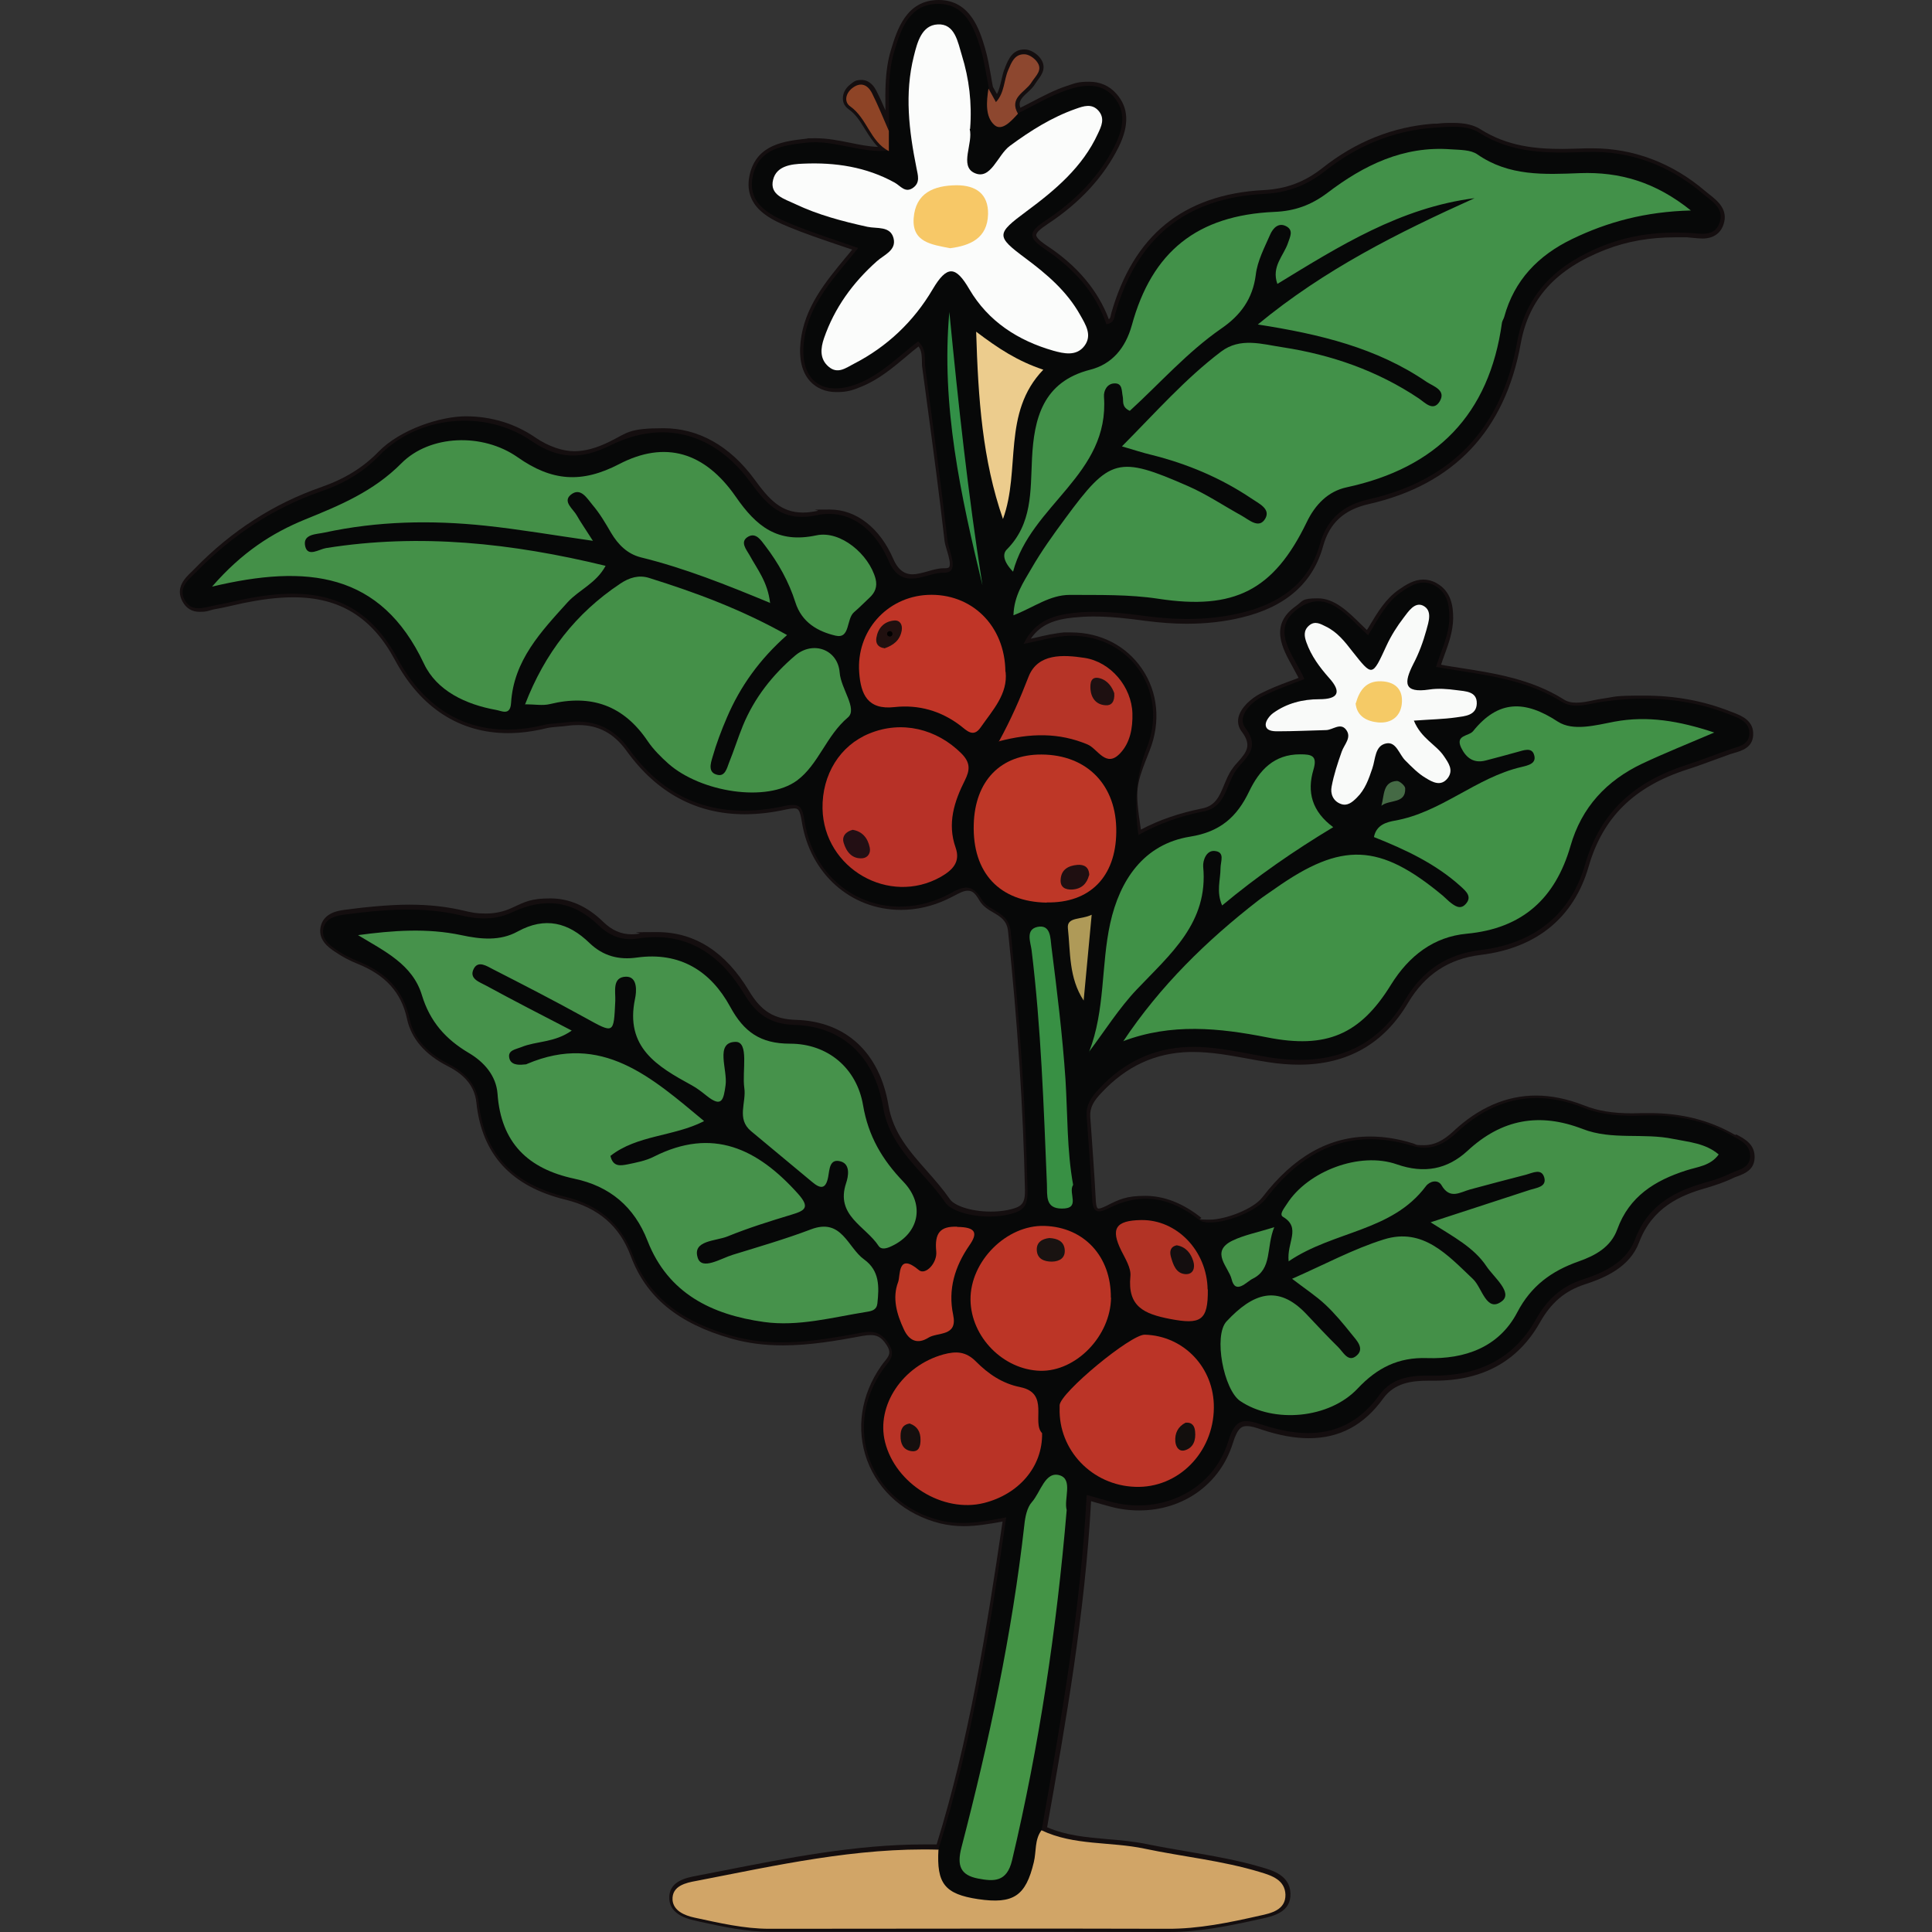 <svg version="1.0" preserveAspectRatio="xMidYMid meet" height="500" viewBox="0 0 375 375" zoomAndPan="magnify" width="500" xmlns:xlink="http://www.w3.org/1999/xlink" xmlns="http://www.w3.org/2000/svg"><rect x="0" y="0" width="375" height="375" fill="#333333" stroke="none"/><defs><g></g><clipPath id="7419d2677e"><path clip-rule="nonzero" d="M 34 0 L 340.734 0 L 340.734 375 L 34 375 Z M 34 0"></path></clipPath></defs><g clip-path="url(#7419d2677e)"><path fill-rule="nonzero" fill-opacity="1" d="M 336.809 220.285 C 336.613 220.207 336.453 220.09 336.297 220.012 C 331.602 217.387 326.242 216.055 320.332 216.055 C 314.422 216.055 319.316 216.055 318.805 216.055 C 318.062 216.055 317.398 216.094 316.77 216.094 C 313.055 216.094 310.117 215.621 307.496 214.566 C 304.289 213.312 301.156 212.645 298.145 212.645 C 292.391 212.645 286.992 214.996 282.102 219.578 C 280.145 221.422 278.344 222.281 276.426 222.281 C 274.508 222.281 275.016 222.164 274.273 221.93 C 271.379 221.027 268.598 220.598 265.938 220.598 C 257.953 220.598 251.105 224.477 245 232.426 C 243.242 234.699 237.84 236.734 234.789 236.734 C 231.734 236.734 233.34 236.5 233.184 236.383 C 229.66 233.562 225.984 232.113 222.305 232.113 C 218.625 232.113 217.258 232.777 214.715 234.07 C 213.891 234.465 213.461 234.582 213.266 234.582 C 213.07 234.582 212.758 234.582 212.68 232.738 C 212.402 227.375 211.973 221.969 211.621 216.758 C 211.504 214.957 212.324 213.664 213.773 212.137 C 218.625 206.926 224.262 204.344 230.953 204.188 C 231.148 204.188 231.383 204.188 231.578 204.188 C 235.18 204.188 238.742 204.852 242.184 205.477 C 243.438 205.715 244.727 205.949 246.02 206.145 C 248.172 206.496 250.246 206.652 252.164 206.652 C 261.477 206.652 268.598 202.617 273.293 194.668 C 276.582 189.145 281.199 186.09 287.422 185.344 C 298.262 184.016 305.5 178.098 308.359 168.191 C 311.098 158.672 317.164 152.68 327.492 149.352 C 329.215 148.801 330.938 148.176 332.621 147.547 C 333.676 147.156 334.773 146.766 335.867 146.371 C 336.141 146.293 336.375 146.215 336.652 146.137 C 338.137 145.707 340.172 145.082 340.289 142.691 C 340.445 139.871 338.059 138.93 336.336 138.266 C 336.18 138.227 336.062 138.148 335.906 138.109 C 330.664 136.031 325.184 135.016 319.117 135.016 C 313.055 135.016 313.836 135.211 311.059 135.602 C 310.434 135.68 309.766 135.836 309.141 135.953 C 308.082 136.188 306.988 136.387 305.969 136.387 C 304.953 136.387 304.172 136.188 303.465 135.719 C 297.203 131.801 290.121 130.668 283.234 129.609 C 282.059 129.414 280.887 129.258 279.711 129.02 C 279.906 128.395 280.145 127.73 280.379 127.102 C 281.199 124.871 282.02 122.559 282.059 120.012 C 282.059 117.664 281.707 114.805 278.852 113.195 C 278.031 112.727 277.129 112.492 276.27 112.492 C 274.469 112.492 272.902 113.473 271.457 114.488 C 268.949 116.254 267.426 118.797 265.938 121.266 C 265.742 121.617 265.547 121.934 265.312 122.285 C 264.922 121.934 264.566 121.539 264.176 121.188 C 261.672 118.719 259.051 116.137 255.801 116.137 C 252.555 116.137 252.945 116.645 251.496 117.664 C 246.371 121.305 248.875 125.809 250.91 129.453 C 251.301 130.195 251.695 130.902 252.047 131.566 C 251.457 131.801 250.871 132.039 250.285 132.234 C 248.367 132.938 246.41 133.723 244.57 134.66 C 242.93 135.523 240.855 137.246 240.383 139.246 C 240.188 140.223 240.383 141.164 240.973 141.945 C 243.086 144.688 241.91 146.02 240.305 147.863 C 239.914 148.293 239.523 148.723 239.211 149.191 C 238.504 150.133 238.074 151.23 237.605 152.328 C 236.707 154.52 235.922 156.398 233.379 156.91 C 228.918 157.809 225.004 159.141 221.445 161.023 C 220.27 152.992 220.387 152.68 223.164 145.629 C 225.316 140.145 224.77 134.387 221.68 129.844 C 218.625 125.34 213.617 122.754 207.902 122.754 C 202.191 122.754 206.926 122.754 206.418 122.793 C 204.695 122.91 202.973 123.301 201.172 123.734 C 200.82 123.812 200.469 123.891 200.078 123.969 C 202.035 121.109 204.891 120.207 208.453 119.855 C 209.664 119.738 210.879 119.66 212.246 119.66 C 215.613 119.66 218.98 120.051 222.461 120.523 C 225.199 120.875 227.863 121.07 230.328 121.07 C 234.043 121.07 237.645 120.68 241.012 119.855 C 249.543 117.82 254.863 113.156 256.82 105.988 C 258.07 101.523 260.852 98.941 265.664 97.844 C 282.219 94.082 292.117 83.586 295.172 66.703 C 296.734 58.008 301.98 52.211 311.645 48.453 C 315.793 46.844 320.254 46.062 325.223 46.062 C 330.195 46.062 326.789 46.062 327.609 46.102 C 327.965 46.102 328.316 46.141 328.707 46.18 C 329.254 46.219 329.84 46.297 330.43 46.297 C 331.016 46.297 333.637 46.297 334.539 43.555 C 335.516 40.656 333.324 38.934 331.719 37.68 C 331.445 37.445 331.172 37.25 330.898 37.016 C 324.598 31.648 317.086 28.789 309.141 28.789 C 301.195 28.789 308.359 28.789 307.965 28.789 C 306.441 28.828 304.836 28.906 303.27 28.906 C 298.145 28.906 292.664 28.438 287.383 25.105 C 286.051 24.246 284.332 23.855 282.02 23.855 C 279.711 23.855 279.867 23.934 278.852 24.012 L 278.188 24.012 C 270.398 24.598 263.121 27.496 256.664 32.629 C 253.219 35.328 249.699 36.66 245.277 36.898 C 237.527 37.289 231.07 39.559 226.18 43.555 C 221.328 47.512 217.805 53.348 215.691 60.828 C 215.691 60.945 215.613 61.062 215.613 61.18 C 215.535 61.574 215.457 61.809 215.223 61.965 C 213.148 56.441 209.156 51.625 203.285 47.746 C 202.738 47.395 201.133 46.297 201.133 45.633 C 201.133 45.16 201.879 44.457 203.363 43.477 C 209.664 39.324 214.281 34.273 217.141 28.516 C 219.215 24.285 219.098 20.918 216.707 18.215 C 215.34 16.648 213.539 15.863 211.387 15.863 C 209.234 15.863 208.688 16.137 207.043 16.688 C 204.656 17.469 202.387 18.684 200.195 19.82 C 199.492 20.172 198.785 20.562 198.043 20.918 C 197.613 19.703 198.277 18.996 199.453 17.938 C 200 17.43 200.547 16.922 200.938 16.254 C 201.094 16.02 201.25 15.785 201.445 15.512 C 202.191 14.531 203.285 13.043 201.879 11.242 C 201.25 10.418 200 9.598 198.902 9.598 L 198.785 9.598 C 196.555 9.598 195.734 11.516 195.148 12.926 L 195.07 13.16 C 194.715 13.945 194.559 14.766 194.363 15.59 C 194.129 16.527 193.934 17.469 193.504 18.254 L 192.719 16.844 C 192.562 16.098 192.445 15.355 192.328 14.609 C 192.016 12.887 191.703 11.086 191.195 9.359 C 190.215 6.07 188.457 0 182.195 0 C 175.855 0 174.094 5.875 172.918 9.754 C 171.746 13.629 171.824 17.586 171.863 21.426 C 171.316 20.133 170.727 18.84 170.062 17.547 C 169.398 16.254 168.379 15.512 167.246 15.512 C 166.109 15.512 165.797 15.785 165.055 16.371 C 164.113 17.078 163.566 18.137 163.605 19.152 C 163.605 19.977 163.996 20.68 164.703 21.191 C 166.109 22.168 166.973 23.578 167.91 25.105 C 168.652 26.281 169.398 27.496 170.414 28.516 C 168.574 28.438 166.777 28.082 164.898 27.691 C 162.785 27.262 160.555 26.832 158.324 26.832 C 156.094 26.832 157.148 26.832 156.602 26.91 C 152.336 27.379 147.012 27.965 145.566 33.684 C 143.961 40.266 149.871 42.695 153.039 44.027 C 156.055 45.277 159.066 46.297 162.273 47.395 C 163.293 47.746 164.348 48.098 165.406 48.453 C 164.977 49 164.547 49.508 164.113 50.02 C 160.164 54.797 156.094 59.73 155.387 66.391 C 155.035 69.641 155.66 72.266 157.227 73.988 C 158.48 75.359 160.242 76.105 162.355 76.105 C 164.469 76.105 165.484 75.754 167.207 75.047 C 170.57 73.676 173.273 71.406 175.895 69.211 C 176.676 68.547 177.457 67.879 178.281 67.254 C 178.906 68.074 178.906 69.016 178.945 70.035 C 178.945 70.504 178.945 70.973 179.023 71.445 C 179.375 73.988 179.688 76.496 180.043 79.043 C 181.176 87.504 182.352 96.277 183.328 104.934 C 183.406 105.559 183.602 106.227 183.836 106.969 C 184.152 107.988 184.582 109.555 184.23 110.062 C 184.113 110.258 183.719 110.297 183.445 110.297 C 183.445 110.297 183.211 110.297 183.172 110.297 C 182.195 110.297 181.176 110.574 180.121 110.887 C 179.102 111.16 178.047 111.473 177.066 111.473 C 176.09 111.473 174.523 111.121 173.391 108.496 C 170.805 102.504 166.227 98.902 161.102 98.902 C 155.977 98.902 159.457 98.98 158.598 99.176 C 157.617 99.371 156.719 99.488 155.859 99.488 C 151.516 99.488 149.203 96.824 146.426 93.023 C 141.652 86.523 135.547 83.117 128.777 83.117 C 122.008 83.117 121.852 83.977 118.367 85.699 C 115.746 86.992 113.555 87.582 111.441 87.582 C 109.328 87.582 106.512 86.719 103.852 84.879 C 99.977 82.215 95.32 80.805 90.43 80.805 C 85.535 80.805 77.711 83.312 73.445 87.699 C 70.43 90.793 66.91 92.945 62.332 94.555 C 53.211 97.727 44.957 103.012 37.871 110.297 C 37.676 110.496 37.48 110.691 37.285 110.887 C 35.875 112.219 34 114.059 35.406 116.723 C 36.113 118.055 37.246 118.758 38.734 118.758 C 40.219 118.758 40.379 118.562 41.16 118.367 C 41.473 118.289 41.785 118.211 42.098 118.172 C 43.234 117.977 44.328 117.703 45.426 117.465 C 46.598 117.191 47.852 116.918 49.023 116.723 C 52 116.176 54.582 115.938 56.969 115.938 C 65.93 115.938 72.23 119.816 76.691 128.16 C 81.66 137.402 89.254 142.301 98.605 142.301 C 100.953 142.301 103.457 141.984 106.004 141.359 C 106.785 141.164 107.566 141.125 108.43 141.047 C 108.938 141.008 109.484 140.969 110.035 140.891 C 110.816 140.773 111.559 140.734 112.266 140.734 C 116.176 140.734 119.152 142.34 121.617 145.746 C 127.488 153.895 135.195 158.047 144.547 158.047 C 147.133 158.047 149.832 157.73 152.648 157.105 C 153.234 156.988 153.746 156.91 154.098 156.91 C 154.879 156.91 155.23 157.027 155.621 159.418 C 157.188 169.562 165.133 176.609 174.875 176.609 C 177.93 176.609 180.98 175.906 183.875 174.535 C 184.309 174.34 184.738 174.105 185.129 173.91 C 186.105 173.398 187.008 172.891 187.789 172.891 C 188.574 172.891 189.121 173.086 190.098 174.77 C 190.766 175.906 191.781 176.531 192.801 177.121 C 194.207 177.941 195.422 178.688 195.656 180.684 C 197.496 198.43 198.59 214.84 198.941 230.898 C 198.98 232.816 198.707 233.875 197.184 234.426 C 195.773 234.934 194.09 235.168 192.289 235.168 C 188.336 235.168 185.168 233.953 184.387 232.777 C 183.055 230.859 181.488 229.059 179.965 227.336 C 176.559 223.496 173.352 219.891 172.449 214.527 C 170.727 204.305 164.191 198.27 154.566 197.957 C 150.262 197.84 147.758 196.312 145.371 192.316 C 140.832 184.758 134.844 180.918 127.566 180.918 C 120.285 180.918 125.176 181.039 123.965 181.234 C 123.496 181.312 123.062 181.352 122.633 181.352 C 120.559 181.352 118.762 180.566 117.078 178.922 C 113.984 175.906 110.543 174.379 106.824 174.379 C 103.105 174.379 101.973 175.004 99.352 176.219 C 97.746 176.965 96.102 177.316 94.262 177.316 C 92.422 177.316 91.602 177.121 90.074 176.77 C 86.789 175.984 83.305 175.594 79.391 175.594 C 75.48 175.594 70.508 176.102 66.793 176.609 C 65.695 176.77 63.113 177.121 62.332 179.508 C 61.469 182.328 63.816 183.938 64.992 184.719 C 66.359 185.66 67.809 186.441 69.297 187.031 C 74.812 189.223 77.906 192.633 79 197.762 C 79.824 201.602 82.484 204.695 86.945 206.965 C 90.348 208.691 92.148 211 92.461 213.977 C 93.52 224.082 99.195 230.273 109.758 232.855 C 116.137 234.426 120.285 237.988 122.438 243.824 C 125.414 251.777 131.594 256.867 141.887 259.805 C 145.059 260.707 148.344 261.137 151.984 261.137 C 157.109 261.137 162.234 260.273 167.441 259.297 C 168.066 259.18 168.574 259.141 169.008 259.141 C 170.102 259.141 171.043 259.453 172.059 261.02 C 173.074 262.547 172.566 263.211 171.59 264.387 C 171.395 264.621 171.199 264.898 171.004 265.172 C 167.09 270.773 166.109 277.43 168.301 283.426 C 170.57 289.535 175.738 294 182.469 295.684 C 183.914 296.035 185.441 296.23 187.047 296.23 C 189.434 296.23 191.82 295.84 194.598 295.332 C 191.43 316.836 188.062 337.828 181.801 358 C 181.02 358 180.238 358 179.453 358 C 166.109 358 152.883 360.625 140.125 363.133 C 138.445 363.445 136.801 363.797 135.117 364.109 C 133.199 364.465 129.68 365.168 129.914 368.617 C 130.031 370.691 131.711 372.102 134.844 372.766 L 136.016 373.043 C 140.359 373.98 144.863 374.961 149.48 374.961 C 156.133 374.961 162.824 374.961 169.477 374.961 C 176.715 374.961 183.914 374.961 191.156 374.961 C 205.125 374.961 216.395 374.961 226.727 375 L 226.844 375 C 232.871 375 238.586 373.824 244.883 372.414 L 244.922 372.414 C 247.191 371.906 250.598 371.121 250.48 367.52 C 250.363 364.07 247.152 363.094 245 362.465 C 240.305 361.055 235.414 360.234 230.68 359.41 C 227.98 358.941 225.199 358.473 222.5 357.922 C 219.996 357.414 217.453 357.18 214.988 356.98 C 210.879 356.629 206.965 356.277 203.246 354.672 C 206.887 334.227 210.605 313.074 211.777 291.375 C 212.012 291.453 212.207 291.492 212.445 291.57 C 213.5 291.883 214.516 292.16 215.535 292.434 C 217.375 292.941 219.254 293.176 221.094 293.176 C 229.699 293.176 236.824 288.047 239.289 280.133 C 240.227 277.078 241.09 276.805 241.988 276.805 C 242.891 276.805 243.828 277.117 244.844 277.469 C 248.25 278.605 251.262 279.156 254.043 279.156 C 259.988 279.156 264.727 276.648 268.48 271.438 C 270.672 268.422 274 267.992 277.246 267.992 C 280.496 267.992 277.676 267.992 277.914 267.992 C 278.109 267.992 278.305 267.992 278.461 267.992 C 287.812 267.992 294.66 264.191 298.887 256.711 C 301.078 252.832 303.738 250.562 307.574 249.309 C 311.566 248.016 316.34 245.941 318.141 241.16 C 320.684 234.387 326.164 231.996 331.172 230.586 C 332.621 230.156 334.5 229.566 336.297 228.707 C 336.574 228.547 336.926 228.43 337.277 228.312 C 338.605 227.805 340.445 227.098 340.562 224.828 C 340.719 222.164 338.688 221.066 337.043 220.207 Z M 336.809 220.285" fill="#140e0f"></path></g><path fill-rule="nonzero" fill-opacity="1" d="M 182.156 358.941 C 188.691 338.062 192.094 316.559 195.305 294.508 C 190.566 295.449 186.617 296.113 182.43 295.098 C 168.93 291.688 163.371 277.195 171.395 265.797 C 172.488 264.23 174.055 263.172 172.449 260.746 C 170.961 258.473 169.398 258.238 167.012 258.707 C 158.637 260.273 150.262 261.684 141.809 259.219 C 133.238 256.75 126.156 252.402 122.867 243.707 C 120.48 237.324 115.941 233.797 109.641 232.27 C 100.016 229.918 94.027 224.359 92.934 214.094 C 92.539 210.492 90.191 208.102 87.023 206.496 C 83.344 204.617 80.371 201.836 79.508 197.801 C 78.258 191.926 74.617 188.598 69.336 186.52 C 67.887 185.934 66.477 185.188 65.188 184.289 C 63.699 183.27 62.215 182.016 62.84 179.941 C 63.387 178.219 65.07 177.785 66.637 177.551 C 74.305 176.531 82.016 175.867 89.605 177.707 C 93.09 178.531 96.297 178.531 99.391 177.082 C 105.648 174.145 111.207 174.77 116.215 179.629 C 118.328 181.664 120.832 182.645 123.77 182.172 C 133.277 180.684 139.812 185.266 144.43 192.906 C 146.816 196.859 149.441 198.781 154.254 198.938 C 163.293 199.211 169.672 204.812 171.395 214.84 C 172.762 223.027 179.375 227.375 183.484 233.406 C 185.09 235.754 192.211 237.086 197.184 235.324 C 199.254 234.582 199.492 232.977 199.453 231.055 C 199.059 214.254 197.887 197.488 196.164 180.762 C 195.773 176.848 191.898 176.965 190.527 174.574 C 188.219 170.578 185.91 172.773 183.328 173.988 C 171.238 179.629 158.246 172.773 156.172 159.418 C 155.738 156.559 155.23 155.812 152.297 156.438 C 139.93 159.18 129.598 155.852 122.086 145.395 C 118.918 141.008 114.887 139.52 109.758 140.223 C 108.391 140.418 106.98 140.379 105.648 140.695 C 92.816 143.867 83.07 138.734 77.199 127.887 C 70.547 115.547 60.727 113.863 48.672 116.055 C 46.324 116.488 44.055 117.074 41.707 117.504 C 39.633 117.898 37.207 118.953 35.836 116.449 C 34.508 113.941 36.777 112.375 38.184 110.926 C 45.035 103.914 53.055 98.586 62.332 95.375 C 66.676 93.887 70.43 91.734 73.719 88.324 C 81.152 80.727 94.066 79.355 103.145 85.582 C 108.469 89.227 112.891 89.188 118.484 86.445 C 128.777 81.352 138.641 84.055 145.605 93.535 C 148.93 98.039 151.828 101.406 158.559 99.996 C 165.133 98.625 169.984 103.051 172.488 108.848 C 175.109 115 179.887 111.043 183.133 111.16 C 186.5 111.277 184.152 107.086 183.914 104.934 C 182.625 93.77 181.098 82.605 179.609 71.445 C 179.375 69.758 179.965 67.84 178.203 66.273 C 174.484 69.094 171.199 72.539 166.738 74.383 C 159.809 77.203 155.23 73.949 156.016 66.547 C 156.797 59.027 162 53.855 166.578 48.137 C 162 46.531 157.5 45.121 153.195 43.32 C 149.086 41.598 144.859 39.324 146.191 33.879 C 147.445 28.789 152.023 28.203 156.523 27.691 C 162 27.105 167.129 29.809 172.566 29.219 C 171.863 27.887 171.512 26.594 172.566 25.266 C 172.684 20.133 172.059 15 173.586 9.949 C 174.914 5.445 176.598 0.746 182.117 0.746 C 187.281 0.746 189.082 5.25 190.371 9.559 C 191.078 11.984 191.43 14.57 191.938 17.078 C 192.172 20.641 192.957 23.656 197.652 21.973 C 200.82 20.406 203.914 18.527 207.238 17.43 C 210.211 16.449 213.656 15.941 216.121 18.723 C 218.703 21.66 218 24.988 216.434 28.164 C 213.383 34.352 208.57 39.09 202.934 42.812 C 199.492 45.082 199.57 46.18 202.855 48.375 C 208.297 52.016 212.641 56.715 214.754 62.945 C 216.277 62.668 216.238 61.73 216.434 61.023 C 220.582 46.336 229.977 38.426 245.316 37.641 C 249.973 37.406 253.688 35.957 257.172 33.215 C 263.355 28.32 270.32 25.383 278.266 24.793 C 281.277 24.598 284.605 24.207 286.992 25.695 C 293.605 29.887 300.609 29.77 308.004 29.492 C 316.301 29.219 323.934 32.039 330.391 37.484 C 332.109 38.973 334.734 40.344 333.793 43.164 C 332.816 46.141 329.957 45.277 327.688 45.199 C 322.094 44.926 316.73 45.555 311.449 47.59 C 302.566 51.035 296.227 56.676 294.465 66.43 C 291.492 82.961 282.02 93.223 265.586 96.941 C 260.891 98 257.562 100.625 256.195 105.637 C 254.082 113.277 248.289 117.191 240.934 118.953 C 234.906 120.402 228.801 120.402 222.695 119.621 C 218 118.992 213.266 118.445 208.531 118.953 C 204.617 119.387 200.898 120.402 198.668 124.988 C 201.684 124.398 204.148 123.656 206.613 123.461 C 218.82 122.52 227.078 133.801 222.578 145.199 C 220.598 150.238 220.062 155.863 220.973 162.078 C 225.004 159.809 229.23 158.359 233.652 157.496 C 237.996 156.637 237.957 152.211 239.953 149.469 C 241.637 147.117 244.805 145.316 241.715 141.281 C 240.07 139.164 242.652 136.426 245.039 135.172 C 247.625 133.84 250.441 132.898 253.18 131.801 C 251.184 127.219 246.254 122.207 252.008 118.094 C 257.641 114.098 261.555 119.699 265.547 123.301 C 267.465 120.246 268.988 116.996 271.965 114.922 C 273.922 113.551 276.035 112.297 278.5 113.668 C 280.887 115 281.316 117.348 281.316 119.816 C 281.316 123.223 279.711 126.242 278.734 129.453 C 287.148 130.941 295.641 131.527 303.074 136.188 C 305.578 137.754 308.477 136.543 311.176 136.188 C 319.551 135.016 327.727 135.523 335.633 138.656 C 337.434 139.363 339.664 140.027 339.547 142.496 C 339.43 144.688 337.277 144.922 335.633 145.512 C 332.855 146.492 330.078 147.586 327.297 148.488 C 317.516 151.66 310.668 157.379 307.652 167.836 C 304.836 177.629 297.598 183.191 287.383 184.406 C 280.809 185.188 276.074 188.402 272.707 194.121 C 266.68 204.305 257.289 207.008 246.215 205.203 C 241.168 204.383 236.195 203.09 230.992 203.207 C 223.832 203.363 218.039 206.262 213.266 211.395 C 211.895 212.883 210.762 214.41 210.918 216.602 C 211.309 221.93 211.699 227.219 211.973 232.543 C 212.09 234.895 212.602 235.832 215.145 234.543 C 221.445 231.328 227.273 232.387 232.754 236.773 C 234.867 238.457 243.32 235.793 245.707 232.66 C 253.023 223.105 262.102 218.758 274.117 222.398 C 277.52 223.457 280.223 222.203 282.727 219.852 C 289.887 213.156 298.066 211.312 307.301 214.996 C 311.059 216.484 314.973 216.68 318.961 216.523 C 324.988 216.289 330.781 217.387 336.062 220.363 C 337.746 221.301 339.82 222.164 339.703 224.555 C 339.586 226.785 337.395 227.02 335.867 227.766 C 334.262 228.547 332.582 229.098 330.859 229.566 C 324.754 231.328 319.785 234.07 317.32 240.652 C 315.715 244.883 311.488 246.957 307.262 248.328 C 303.113 249.66 300.297 252.207 298.105 256.125 C 293.762 263.918 286.562 267.168 277.797 267.012 C 273.883 266.934 270.203 267.363 267.738 270.773 C 261.711 279.074 253.648 279.391 244.961 276.531 C 241.324 275.316 239.758 275.316 238.426 279.703 C 235.492 289.301 225.395 294.117 215.613 291.492 C 214.125 291.102 212.641 290.629 210.918 290.16 C 209.781 312.172 206.027 333.559 202.23 354.945 C 201.918 355.926 202.426 356.863 202.465 357.805 C 202.738 362.582 201.645 366.852 196.906 369.047 C 192.918 370.887 185.207 369.477 182.547 366.578 C 180.277 364.07 180.121 361.371 182.273 358.668 Z M 182.156 358.941" fill="#070808"></path><path fill-rule="nonzero" fill-opacity="1" d="M 182.156 358.941 C 181.762 365.598 183.367 367.637 189.824 368.617 C 196.711 369.633 199.098 368.027 200.664 361.449 C 201.172 359.371 200.781 357.102 202.152 355.258 C 208.492 358.273 215.496 357.414 222.148 358.824 C 229.582 360.391 237.215 361.133 244.57 363.367 C 246.957 364.07 249.383 364.934 249.504 367.715 C 249.582 370.73 246.723 371.355 244.531 371.828 C 238.625 373.16 232.676 374.414 226.531 374.375 C 200.781 374.293 175.031 374.375 149.324 374.375 C 144.391 374.375 139.617 373.238 134.844 372.219 C 132.809 371.789 130.695 370.848 130.539 368.773 C 130.383 366.031 133.16 365.441 135.117 365.09 C 150.691 362.074 166.188 358.551 182.234 359.02 Z M 182.156 358.941" fill="#d1a567"></path><path fill-rule="nonzero" fill-opacity="1" d="M 197.574 22.09 C 196.32 23.461 194.48 25.539 193.035 24.285 C 191.195 22.68 191.469 19.703 191.859 17.195 C 192.328 18.016 192.758 18.84 193.309 19.82 C 194.992 18.016 194.832 15.59 195.695 13.59 C 196.32 12.141 196.906 10.496 198.824 10.535 C 199.648 10.535 200.664 11.203 201.211 11.906 C 202.543 13.59 201.016 14.688 200.195 16.02 C 199.02 17.898 195.734 18.957 197.613 22.129 Z M 197.574 22.09" fill="#8d472f"></path><path fill-rule="nonzero" fill-opacity="1" d="M 172.527 25.383 C 172.527 26.715 172.527 28.004 172.527 29.336 C 168.891 27.457 168.301 22.953 165.016 20.641 C 163.84 19.82 164.074 18.176 165.406 17.117 C 167.051 15.824 168.418 16.449 169.242 18.059 C 170.453 20.445 171.434 22.953 172.527 25.422 Z M 172.527 25.383" fill="#8e4426"></path><path fill-rule="nonzero" fill-opacity="1" d="M 328.199 40.852 C 319.395 41.086 312.074 43.047 305.109 46.414 C 298.574 49.586 293.918 54.367 291.961 61.535 C 291.844 61.926 291.609 62.238 291.531 62.629 C 289.066 80.492 278.812 90.832 261.359 94.594 C 257.758 95.375 255.254 97.961 253.609 101.406 C 247.234 114.566 239.602 118.484 224.809 116.215 C 219.098 115.352 213.383 115.508 207.668 115.469 C 203.719 115.469 200.742 117.859 196.711 119.426 C 196.828 115.586 198.668 113 200.156 110.418 C 202.113 107.008 204.422 103.797 206.77 100.625 C 215.418 88.875 217.023 88.402 230.602 94.355 C 234.203 95.926 237.488 98.156 240.973 100.074 C 242.457 100.898 244.375 102.738 245.59 100.664 C 246.684 98.742 244.297 97.727 242.887 96.746 C 236.941 92.75 230.406 90.008 223.48 88.285 C 221.836 87.895 220.191 87.348 217.766 86.641 C 224.34 80.02 230.055 73.52 236.98 68.27 C 240.738 65.41 245 66.82 248.992 67.41 C 258.426 68.859 267.348 71.953 275.367 77.32 C 276.543 78.102 278.148 79.941 279.398 77.984 C 280.809 75.754 278.266 75.008 276.934 74.145 C 267.27 67.527 256.234 64.863 244.141 62.984 C 257.133 52.25 271.457 45.121 286.207 38.465 C 271.809 40.305 259.988 47.746 247.938 55.109 C 246.723 51.703 249.188 49.625 250.012 47.121 C 250.402 45.945 251.066 44.77 249.777 43.984 C 248.172 43.047 247.074 44.301 246.527 45.555 C 245.434 48.059 244.062 50.645 243.75 53.309 C 243.164 58.008 240.777 61.219 237.059 63.766 C 230.445 68.348 225.082 74.461 219.293 79.746 C 217.609 78.965 218.117 77.828 217.922 76.965 C 217.688 75.871 217.922 74.305 216.238 74.422 C 214.871 74.5 214.203 75.832 214.281 77.004 C 215.379 92.164 200.078 97.922 196.633 110.965 C 194.637 108.887 194.637 107.48 195.383 106.695 C 200.391 101.68 200 95.375 200.312 88.992 C 200.703 81.273 202.387 74.105 211.621 71.758 C 215.77 70.699 218.43 67.645 219.684 63.141 C 223.598 48.805 232.402 41.793 247.352 41.129 C 251.34 40.969 254.512 39.797 257.641 37.445 C 264.688 32.078 272.395 28.281 281.629 28.984 C 283.391 29.102 285.465 29.062 286.758 29.965 C 292.898 34.234 299.75 33.879 306.676 33.605 C 314.344 33.332 321.27 35.289 328.199 40.852 Z M 328.199 40.852" fill="#429149"></path><path fill-rule="nonzero" fill-opacity="1" d="M 136.566 217.66 C 130.656 220.637 123.691 220.285 118.484 224.359 C 118.996 226.59 120.52 226.238 121.812 226.004 C 123.535 225.648 125.375 225.297 126.898 224.516 C 138.363 218.719 147.051 222.988 154.84 231.645 C 157.305 234.387 156.289 234.973 153.547 235.793 C 149.402 237.047 145.254 238.34 141.223 239.984 C 138.914 240.926 134.336 240.73 135.43 244.137 C 136.215 246.645 139.93 244.254 142.238 243.551 C 147.328 241.984 152.453 240.496 157.422 238.613 C 163.41 236.344 164.508 242.141 167.715 244.449 C 170.766 246.645 170.648 249.777 170.297 253.027 C 170.141 254.281 169.203 254.477 168.184 254.637 C 161.57 255.691 154.957 257.535 148.266 256.594 C 138.168 255.184 129.68 251.07 125.688 240.848 C 123.102 234.188 118.328 230.234 111.48 228.785 C 102.48 226.863 97.238 221.812 96.57 212.293 C 96.297 208.77 93.949 206.105 90.938 204.344 C 86.516 201.719 83.461 198.309 81.898 193.18 C 80.098 187.188 74.656 184.641 69.492 181.508 C 76.223 180.605 82.875 180.098 89.527 181.508 C 93.324 182.328 97.082 182.684 100.484 180.801 C 105.848 177.863 110.348 179.078 114.418 183.035 C 117.078 185.582 120.129 186.363 123.652 185.855 C 131.949 184.719 137.934 188.441 141.73 195.41 C 144.391 200.309 147.602 202.578 153.352 202.578 C 160.711 202.578 166.305 207.359 167.52 214.527 C 168.535 220.52 171.238 225.102 175.344 229.371 C 179.73 233.953 178.32 239.672 172.645 242.062 C 171.785 242.414 170.961 242.492 170.531 241.828 C 168.027 237.988 162.117 235.953 164.23 229.645 C 164.664 228.352 165.094 226.043 163.254 225.453 C 160.984 224.75 161.023 227.02 160.75 228.43 C 160.281 230.938 159.184 230.742 157.578 229.371 C 153.668 226.082 149.676 222.832 145.762 219.539 C 142.906 217.152 144.902 213.977 144.469 211.156 C 144 207.984 145.488 202.109 142.711 202.227 C 138.719 202.344 141.262 207.633 140.832 210.648 C 140.438 213.469 140.125 215.074 137.152 212.684 C 136.215 211.941 135.273 211.195 134.258 210.648 C 127.605 207.008 121.266 203.324 123.262 193.844 C 123.535 192.594 123.848 189.535 121.5 189.574 C 118.762 189.656 119.504 192.473 119.426 194.277 C 119.113 200.777 119.23 200.66 113.477 197.488 C 107.605 194.238 101.66 191.184 95.672 188.125 C 94.535 187.539 92.855 186.402 91.992 187.969 C 90.898 189.969 93.129 190.633 94.34 191.301 C 99.664 194.199 105.062 196.98 110.973 200.035 C 107.605 202.422 104.125 202.031 101.188 203.246 C 100.133 203.676 98.566 203.832 98.84 205.281 C 99.074 206.652 100.484 206.77 101.738 206.613 C 101.934 206.613 102.129 206.613 102.324 206.496 C 116.805 200.348 126.469 209.121 136.645 217.582 Z M 136.566 217.66" fill="#46924b"></path><path fill-rule="nonzero" fill-opacity="1" d="M 149.598 117.074 C 140.91 113.473 132.848 110.258 124.395 108.184 C 121.773 107.52 119.973 105.715 118.602 103.406 C 117.508 101.523 116.41 99.645 115.004 98 C 113.945 96.746 112.695 94.473 110.777 96.043 C 109.172 97.375 111.246 98.781 111.949 100.035 C 112.695 101.367 113.594 102.621 115.082 104.973 C 107.41 103.875 100.836 102.738 94.184 102.035 C 83.734 100.938 73.328 101.133 62.996 103.367 C 61.469 103.719 58.691 103.602 59.238 106.031 C 59.746 108.184 61.898 106.617 63.27 106.383 C 81.465 103.484 99.352 105.402 117.547 109.828 C 115.707 113.238 112.383 114.488 110.191 116.879 C 105.023 122.598 99.703 128.16 99.195 136.465 C 99.035 139.008 97.316 137.953 96.297 137.797 C 90.426 136.738 84.793 134.113 82.289 128.824 C 73.914 111.043 59.59 109.477 41.16 113.863 C 46.992 107.164 52.82 103.445 59.238 100.82 C 66.008 98.078 72.504 95.375 77.906 89.93 C 83.422 84.367 93.676 83.977 100.484 88.758 C 107.059 93.379 112.852 93.887 120.168 90.086 C 129.129 85.426 136.801 87.738 142.828 96.434 C 146.816 102.191 150.926 105.52 158.441 103.914 C 163.176 102.895 168.691 107.637 169.945 112.336 C 170.336 113.902 169.828 115.039 168.77 116.016 C 167.754 116.957 166.816 117.938 165.758 118.836 C 164.23 120.168 165.055 124.047 162.195 123.383 C 158.832 122.598 155.621 120.875 154.371 116.879 C 153.117 112.922 151.082 109.281 148.539 105.949 C 147.719 104.895 146.777 103.328 145.254 104.148 C 143.492 105.129 144.898 106.695 145.488 107.754 C 146.973 110.496 149.008 112.922 149.48 117.074 Z M 149.598 117.074" fill="#449048"></path><path fill-rule="nonzero" fill-opacity="1" d="M 218 202.148 C 225.199 191.34 234.16 182.605 244.141 174.848 C 245.238 173.988 246.41 173.242 247.508 172.461 C 260.461 163.332 267.777 163.645 280.027 173.832 C 280.496 174.223 280.887 174.652 281.355 175.043 C 282.297 175.789 283.391 176.648 284.449 175.516 C 285.816 174.066 284.566 173.008 283.547 172.066 C 278.656 167.641 272.785 164.898 266.68 162.473 C 267.152 160.043 269.227 159.574 270.672 159.297 C 279.711 157.73 286.484 150.918 295.289 148.879 C 296.578 148.566 298.418 148.215 297.715 146.371 C 297.242 145.043 295.719 145.629 294.582 145.941 C 292.508 146.531 290.395 147.078 288.32 147.625 C 285.973 148.215 284.527 147.039 283.586 145.082 C 282.453 142.613 285.113 142.926 285.934 141.906 C 290.828 135.836 295.992 135.875 302.371 140.066 C 305.344 141.984 309.688 140.773 313.406 140.066 C 319.785 138.891 325.891 139.91 332.738 142.184 C 327.609 144.375 323.109 146.176 318.766 148.215 C 311.84 151.504 306.988 156.676 304.836 164.195 C 301.902 174.34 295.562 180.215 284.684 181.234 C 278.305 181.82 273.492 185.504 270.008 191.102 C 263.98 200.895 257.367 203.598 246.02 201.367 C 236.668 199.523 227.352 198.547 217.961 202.109 Z M 218 202.148" fill="#419147"></path><path fill-rule="nonzero" fill-opacity="1" d="M 250.129 244.844 C 249.699 241.16 252.633 238.34 249.031 236.188 C 248.211 235.715 249.305 234.465 249.816 233.641 C 253.848 227.336 263.902 223.457 271.141 226.004 C 276.426 227.844 280.926 226.98 284.84 223.379 C 291.492 217.191 298.848 215.898 307.223 219.148 C 312.898 221.34 318.961 219.852 324.793 221.066 C 327.887 221.695 331.016 221.891 333.598 224.082 C 331.992 226.316 329.449 226.473 327.297 227.18 C 321.191 229.137 316.223 232.23 313.914 238.613 C 312.664 242.062 309.648 243.707 306.402 244.844 C 301.195 246.684 297.203 249.543 294.504 254.715 C 290.945 261.527 284.293 263.84 277.012 263.605 C 271.379 263.41 267.27 265.523 263.512 269.52 C 258.031 275.355 247.273 276.336 240.738 271.949 C 237.527 269.793 235.492 259.258 238.074 256.477 C 243.164 251.031 248.016 249.191 253.57 255.066 C 255.605 257.219 257.602 259.375 259.715 261.449 C 260.734 262.43 261.711 264.621 263.395 263.055 C 264.883 261.684 263.277 260.117 262.336 258.945 C 260.734 256.945 259.09 254.949 257.25 253.227 C 255.449 251.539 253.336 250.168 250.793 248.211 C 257.133 245.43 262.691 242.414 268.598 240.574 C 276.23 238.184 281.004 243.629 285.934 248.289 C 287.695 249.973 288.516 254.871 291.531 252.559 C 293.684 250.875 289.965 247.938 288.516 245.781 C 286.09 242.141 282.18 240.102 277.676 237.246 C 284.801 234.934 290.906 232.938 297.008 230.938 C 298.223 230.547 300.219 230.391 299.75 228.59 C 299.238 226.707 297.52 227.648 296.227 228 C 292.586 228.941 288.988 229.879 285.387 230.859 C 283.391 231.406 281.434 232.895 279.789 230.039 C 279.086 228.863 277.48 229.254 276.738 230.273 C 270.164 239.047 258.934 238.891 250.207 244.766 Z M 250.129 244.844" fill="#449048"></path><path fill-rule="nonzero" fill-opacity="1" d="M 188.219 25.027 C 188.926 27.809 186.184 32.195 189.121 33.566 C 192.328 35.055 193.582 30.121 196.008 28.32 C 200 25.383 204.148 22.758 208.844 21.113 C 210.293 20.602 211.934 20.016 213.227 21.504 C 214.516 22.992 213.773 24.52 213.109 25.93 C 210.133 32.43 204.812 36.898 199.254 41.008 C 193.348 45.395 193.27 45.828 199.059 50.137 C 203.207 53.23 207.082 56.52 209.664 61.141 C 210.723 63.023 212.051 65.059 210.488 67.137 C 208.922 69.211 206.457 68.625 204.461 68.074 C 197.613 66.117 191.82 62.395 188.141 56.129 C 185.52 51.625 183.836 51.391 181.02 56.168 C 177.379 62.355 172.215 67.293 165.719 70.621 C 164.191 71.406 162.59 72.695 160.828 71.168 C 159.027 69.641 159.301 67.527 159.926 65.688 C 161.961 59.77 165.523 54.875 170.18 50.723 C 171.551 49.469 174.055 48.609 173.43 46.219 C 172.801 43.828 170.219 44.418 168.379 44.027 C 163.566 42.969 158.793 41.715 154.332 39.598 C 152.336 38.621 149.285 37.875 150.066 34.859 C 150.73 32.195 153.586 31.844 155.938 31.766 C 162.117 31.492 168.145 32.391 173.664 35.449 C 174.797 36.074 175.699 37.562 177.262 36.426 C 178.633 35.41 178.164 34.039 177.891 32.629 C 176.441 25.422 175.543 18.176 177.379 10.891 C 178.047 8.188 178.906 4.895 182 4.738 C 185.363 4.543 185.91 8.188 186.695 10.73 C 188.102 15.277 188.691 20.016 188.297 25.027 Z M 188.219 25.027" fill="#fbfcfb"></path><path fill-rule="nonzero" fill-opacity="1" d="M 101.895 136.777 C 105.73 126.789 111.754 119.035 120.402 113.277 C 122.164 112.102 124.004 111.551 126 112.18 C 135 115 143.844 118.25 152.766 123.262 C 147.445 127.965 143.688 133.211 141.105 139.246 C 140.008 141.789 139.031 144.375 138.285 147 C 137.934 148.176 137.348 150.016 139.305 150.406 C 140.715 150.719 141.105 149.113 141.496 148.059 C 142.473 145.668 143.219 143.238 144.195 140.852 C 146.426 135.445 149.949 130.98 154.371 127.219 C 157.812 124.32 162.629 126.043 162.98 130.551 C 163.215 133.684 166.5 137.598 164.586 139.246 C 160.359 142.809 158.871 148.41 154.684 151.504 C 148.812 155.812 136.016 153.777 129.719 148.215 C 128.27 146.922 126.82 145.473 125.727 143.867 C 121.07 136.934 114.77 134.699 106.746 136.66 C 105.336 137.012 103.734 136.699 101.855 136.699 Z M 101.895 136.777" fill="#449048"></path><path fill-rule="nonzero" fill-opacity="1" d="M 211.387 204.188 C 214.555 196.039 213.695 187.344 215.496 179.195 C 217.336 170.891 221.953 163.844 230.992 162.395 C 236.902 161.453 240.109 158.516 242.457 153.621 C 244.453 149.469 247.273 146.414 252.359 146.414 C 254.551 146.414 255.762 146.648 254.941 149.391 C 253.648 153.699 254.629 157.496 258.777 160.551 C 251.105 165.176 244.023 170.07 237.215 175.75 C 236.039 173.047 236.902 170.773 236.902 168.504 C 236.902 167.211 237.84 165.371 235.766 165.176 C 234.121 165.016 233.457 167.055 233.535 168.191 C 234.594 179.117 227.117 185.227 220.621 192.082 C 217.141 195.766 214.398 200.152 211.348 204.188 Z M 211.387 204.188" fill="#409147"></path><path fill-rule="nonzero" fill-opacity="1" d="M 207.043 293.098 C 205.086 316.246 201.723 338.809 196.438 361.094 C 195.422 365.363 192.879 365.207 189.824 364.621 C 186.383 363.953 185.715 362.074 186.617 358.59 C 191.977 337.984 196.438 317.188 198.824 295.996 C 198.98 294.469 199.332 292.629 200.273 291.57 C 201.996 289.652 202.855 285.461 205.711 286.363 C 208.297 287.184 206.457 290.984 207.043 293.098 Z M 207.043 293.098" fill="#449446"></path><path fill-rule="nonzero" fill-opacity="1" d="M 202.27 278.176 C 202.387 284.754 197.691 290.043 191 291.727 C 183.055 293.727 173.82 288.047 171.785 279.898 C 170.023 272.809 175.188 265.094 183.094 262.898 C 185.559 262.234 187.477 262.273 189.473 264.309 C 191.82 266.66 194.52 268.539 198.043 269.246 C 203.797 270.418 200.195 276.059 202.27 278.176 Z M 202.27 278.176" fill="#b93326"></path><path fill-rule="nonzero" fill-opacity="1" d="M 159.652 156.949 C 159.535 150.328 163.059 144.688 168.73 142.379 C 174.992 139.793 181.801 141.438 186.617 146.254 C 188.414 148.059 188.258 149.508 187.281 151.465 C 185.207 155.578 183.836 159.848 185.48 164.508 C 186.461 167.289 184.934 168.855 182.625 170.188 C 172.605 175.867 159.887 168.582 159.652 156.949 Z M 159.652 156.949" fill="#b73127"></path><path fill-rule="nonzero" fill-opacity="1" d="M 235.609 273.277 C 235.531 281.973 228.645 288.906 220.348 288.594 C 211.973 288.32 205.438 281.465 205.672 273.316 C 205.672 273.121 205.672 272.926 205.672 272.73 C 205.867 270.262 219.449 259.023 222.188 259.062 C 229.777 259.258 235.688 265.484 235.609 273.238 Z M 235.609 273.277" fill="#bb3427"></path><path fill-rule="nonzero" fill-opacity="1" d="M 203.168 175.199 C 193.973 175.043 188.73 169.402 189.004 160.004 C 189.238 151.543 194.246 146.414 202.152 146.453 C 211.035 146.492 216.789 152.445 216.668 161.492 C 216.59 170.188 211.543 175.32 203.168 175.16 Z M 203.168 175.199" fill="#be3727"></path><path fill-rule="nonzero" fill-opacity="1" d="M 215.652 251.855 C 215.574 259.297 208.883 266.23 201.918 266.07 C 194.715 265.875 188.457 259.492 188.375 252.285 C 188.297 244.805 195.383 237.715 202.738 237.949 C 210.41 238.184 215.691 243.863 215.613 251.895 Z M 215.652 251.855" fill="#bc3526"></path><path fill-rule="nonzero" fill-opacity="1" d="M 274.43 139.871 C 275.879 143.395 278.734 144.492 280.262 146.766 C 281.16 148.098 282.18 149.469 281.004 151.035 C 279.672 152.758 277.992 151.777 276.777 151.035 C 275.289 150.172 274.039 148.879 272.785 147.625 C 271.574 146.453 271.023 143.906 269.07 144.297 C 266.836 144.727 266.996 147.352 266.367 149.152 C 265.664 151.23 264.961 153.266 263.355 154.832 C 262.496 155.695 261.516 156.52 260.262 156.047 C 258.738 155.5 258.191 154.051 258.465 152.68 C 258.895 150.367 259.637 148.137 260.422 145.902 C 260.93 144.453 262.453 143.121 261.242 141.594 C 260.145 140.223 258.699 141.672 257.406 141.711 C 254.277 141.789 251.105 141.945 247.977 141.945 C 247.035 141.945 245.707 141.867 245.668 140.656 C 245.668 139.871 246.449 138.891 247.152 138.383 C 249.777 136.504 252.828 135.719 256.078 135.719 C 259.754 135.719 260.461 134.348 257.992 131.605 C 256.156 129.531 254.512 127.336 253.57 124.672 C 253.18 123.578 252.945 122.402 254.082 121.422 C 255.254 120.402 256.391 121.148 257.367 121.617 C 259.559 122.676 261.047 124.555 262.496 126.438 C 266.406 131.371 266.328 131.371 269.109 125.34 C 270.008 123.383 271.18 121.539 272.473 119.855 C 273.371 118.68 274.586 116.801 276.191 117.543 C 278.109 118.484 277.285 120.719 276.855 122.324 C 276.23 124.594 275.406 126.828 274.312 128.902 C 272.512 132.469 272.355 134.582 277.402 133.84 C 279.125 133.566 280.965 133.723 282.727 133.957 C 284.41 134.191 286.719 134.152 286.641 136.582 C 286.562 138.891 284.293 139.008 282.648 139.246 C 280.184 139.598 277.637 139.637 274.469 139.871 Z M 274.43 139.871" fill="#f9faf9"></path><path fill-rule="nonzero" fill-opacity="1" d="M 195.188 130.391 C 195.656 134.699 192.68 137.836 190.332 141.203 C 188.926 143.238 187.633 141.789 186.422 140.852 C 182.625 137.953 178.281 136.738 173.625 137.246 C 168.379 137.836 167.09 134.738 166.777 130.59 C 166.148 122.559 172.098 115.859 180.043 115.469 C 188.535 115.078 195.07 121.383 195.148 130.391 Z M 195.188 130.391" fill="#c03527"></path><path fill-rule="nonzero" fill-opacity="1" d="M 193.855 143.984 C 196.281 139.559 198.043 135.484 199.648 131.332 C 201.445 126.789 206.34 127.062 210.488 127.691 C 215.613 128.473 219.645 133.328 219.801 138.461 C 219.879 141.281 219.371 144.141 217.453 146.176 C 214.676 149.191 213.07 145.316 211.074 144.492 C 205.555 142.184 200.039 142.262 193.816 143.906 Z M 193.855 143.984" fill="#b63427"></path><path fill-rule="nonzero" fill-opacity="1" d="M 234.438 250.246 C 234.516 256.398 233.027 257.141 227.078 256.004 C 222.07 255.027 218.82 253.617 219.41 247.703 C 219.566 246.137 218.43 244.332 217.648 242.766 C 215.535 238.496 216.512 236.891 221.484 236.812 C 228.449 236.695 234.281 242.805 234.398 250.289 Z M 234.438 250.246" fill="#b23325"></path><path fill-rule="nonzero" fill-opacity="1" d="M 208.258 230.035 C 207.316 231.645 209.82 234.621 206.105 234.582 C 202.855 234.582 203.285 232.074 203.207 229.879 C 202.582 214.723 202.074 199.523 200.234 184.445 C 200.039 182.879 198.98 180.41 201.406 179.902 C 203.992 179.391 203.875 182.211 204.07 183.66 C 205.164 192.277 206.223 200.895 206.809 209.512 C 207.238 216.406 207.082 223.34 208.297 229.996 Z M 208.258 230.035" fill="#389044"></path><path fill-rule="nonzero" fill-opacity="1" d="M 189.434 64.355 C 193.895 67.723 197.496 70.074 202.504 71.758 C 194.441 80.141 198.16 91.223 194.676 100.742 C 190.688 89.266 189.863 77.438 189.473 64.355 Z M 189.434 64.355" fill="#eccc8d"></path><path fill-rule="nonzero" fill-opacity="1" d="M 185.832 238.145 C 189.473 238.184 189.824 239.359 188.141 241.75 C 185.363 245.781 183.953 250.246 185.012 255.223 C 185.91 259.492 182.039 258.512 180.199 259.648 C 178.086 260.98 176.441 260.234 175.426 258.004 C 174.055 255.066 173.152 251.934 174.328 248.84 C 174.797 247.625 174.172 243 178.359 246.527 C 179.609 247.586 181.961 245.156 181.723 242.883 C 181.371 239.32 182.508 237.988 185.754 238.105 Z M 185.832 238.145" fill="#bf3927"></path><path fill-rule="nonzero" fill-opacity="1" d="M 190.688 113.59 C 186.5 96.238 182.625 78.73 184.27 60.555 C 185.988 78.258 187.906 95.965 190.688 113.59 Z M 190.688 113.59" fill="#329047"></path><path fill-rule="nonzero" fill-opacity="1" d="M 247.352 238.145 C 245.707 242.102 247.035 246.293 243.125 248.211 C 241.988 248.758 239.797 251.383 239.055 248.289 C 238.504 245.98 234.789 242.961 239.211 240.809 C 241.48 239.711 244.023 239.242 247.352 238.184 Z M 247.352 238.145" fill="#449048"></path><path fill-rule="nonzero" fill-opacity="1" d="M 210.332 194.199 C 207.434 189.773 207.785 184.836 207.277 180.176 C 207.043 177.902 209.859 178.57 211.895 177.551 C 211.348 183.543 210.84 188.871 210.332 194.238 Z M 210.332 194.199" fill="#af9a58"></path><path fill-rule="nonzero" fill-opacity="1" d="M 268.129 156.398 C 268.715 154.363 268.363 151.738 271.141 151.582 C 271.652 151.582 272.707 152.484 272.746 152.992 C 272.902 156.086 269.656 155.148 268.129 156.398 Z M 268.129 156.398" fill="#456a45"></path><path fill-rule="nonzero" fill-opacity="1" d="M 184.426 48.176 C 180.785 47.473 177.027 47.004 177.34 42.379 C 177.695 37.445 181.254 35.996 185.676 35.957 C 189.473 35.957 191.859 37.68 191.781 41.559 C 191.664 46.297 188.258 47.668 184.465 48.176 Z M 184.426 48.176" fill="#f7c867"></path><path fill-rule="nonzero" fill-opacity="1" d="M 176.637 276.336 C 178.086 276.844 178.672 277.98 178.672 279.43 C 178.672 280.684 178.398 281.895 176.871 281.66 C 175.305 281.426 174.758 280.172 174.797 278.684 C 174.797 277.43 175.227 276.453 176.676 276.297 Z M 176.637 276.336" fill="#150f0e"></path><path fill-rule="nonzero" fill-opacity="1" d="M 165.484 161.062 C 167.363 161.375 168.418 162.629 168.809 164.469 C 169.047 165.527 168.496 166.465 167.441 166.582 C 165.367 166.781 164.27 165.293 163.762 163.605 C 163.371 162.395 164.113 161.414 165.523 161.062 Z M 165.484 161.062" fill="#230f14"></path><path fill-rule="nonzero" fill-opacity="1" d="M 230.133 276.137 C 231.422 276.02 231.891 276.844 231.969 277.863 C 232.129 279.469 231.695 280.996 229.977 281.504 C 228.84 281.816 228.254 280.879 228.137 279.859 C 227.98 278.215 228.645 276.883 230.133 276.137 Z M 230.133 276.137" fill="#130f0d"></path><path fill-rule="nonzero" fill-opacity="1" d="M 211.387 169.875 C 210.957 171.52 209.938 172.539 208.141 172.656 C 206.77 172.734 205.75 172.223 205.871 170.695 C 205.988 168.777 207.355 168.035 209.078 167.875 C 210.41 167.758 211.387 168.27 211.426 169.875 Z M 211.387 169.875" fill="#1f0f11"></path><path fill-rule="nonzero" fill-opacity="1" d="M 203.676 240.301 C 205.203 240.379 206.457 240.887 206.652 242.453 C 206.848 244.137 205.711 244.844 204.188 244.883 C 202.738 244.883 201.406 244.41 201.25 242.805 C 201.094 241.16 202.23 240.457 203.676 240.301 Z M 203.676 240.301" fill="#191311"></path><path fill-rule="nonzero" fill-opacity="1" d="M 263.16 136.504 C 263.902 133.918 265.195 132.156 268.051 132.234 C 270.555 132.312 272.199 133.566 272.121 136.148 C 272.043 138.93 270.164 140.457 267.504 140.223 C 265.391 140.027 263.355 139.086 263.121 136.504 Z M 263.16 136.504" fill="#f5ca66"></path><path fill-rule="nonzero" fill-opacity="1" d="M 171.629 125.809 C 170.375 125.652 169.945 124.832 170.102 123.812 C 170.414 121.934 171.551 120.641 173.508 120.445 C 174.68 120.324 175.188 121.227 175.031 122.324 C 174.719 124.281 173.391 125.262 171.668 125.848 Z M 171.629 125.809" fill="#20100f"></path><path fill-rule="nonzero" fill-opacity="1" d="M 216.277 134.543 C 216.395 136.266 215.691 136.973 214.598 136.895 C 212.758 136.777 211.816 135.523 211.66 133.801 C 211.582 132.625 211.699 131.176 213.461 131.645 C 215.066 132.078 215.887 133.449 216.277 134.543 Z M 216.277 134.543" fill="#1e1011"></path><path fill-rule="nonzero" fill-opacity="1" d="M 228.41 241.711 C 230.211 242.023 231.148 243.277 231.617 244.805 C 232.012 246.059 231.617 247.391 230.094 247.309 C 228.254 247.191 227.707 245.469 227.273 243.941 C 227 242.961 227.117 241.984 228.41 241.711 Z M 228.41 241.711" fill="#140e0f"></path><g fill-opacity="1" fill="#000000"><g transform="translate(171.703, 123.49)"><g><path d="M 1.016 0.062 C 0.879 0.062 0.754 0.016 0.641 -0.078 C 0.535 -0.172 0.484 -0.301 0.484 -0.469 C 0.484 -0.625 0.535 -0.75 0.641 -0.844 C 0.754 -0.938 0.879 -0.984 1.016 -0.984 C 1.148 -0.984 1.27 -0.938 1.375 -0.844 C 1.477 -0.75 1.531 -0.625 1.531 -0.469 C 1.531 -0.301 1.477 -0.172 1.375 -0.078 C 1.27 0.016 1.148 0.062 1.016 0.062 Z M 1.016 0.062"></path></g></g></g></svg>